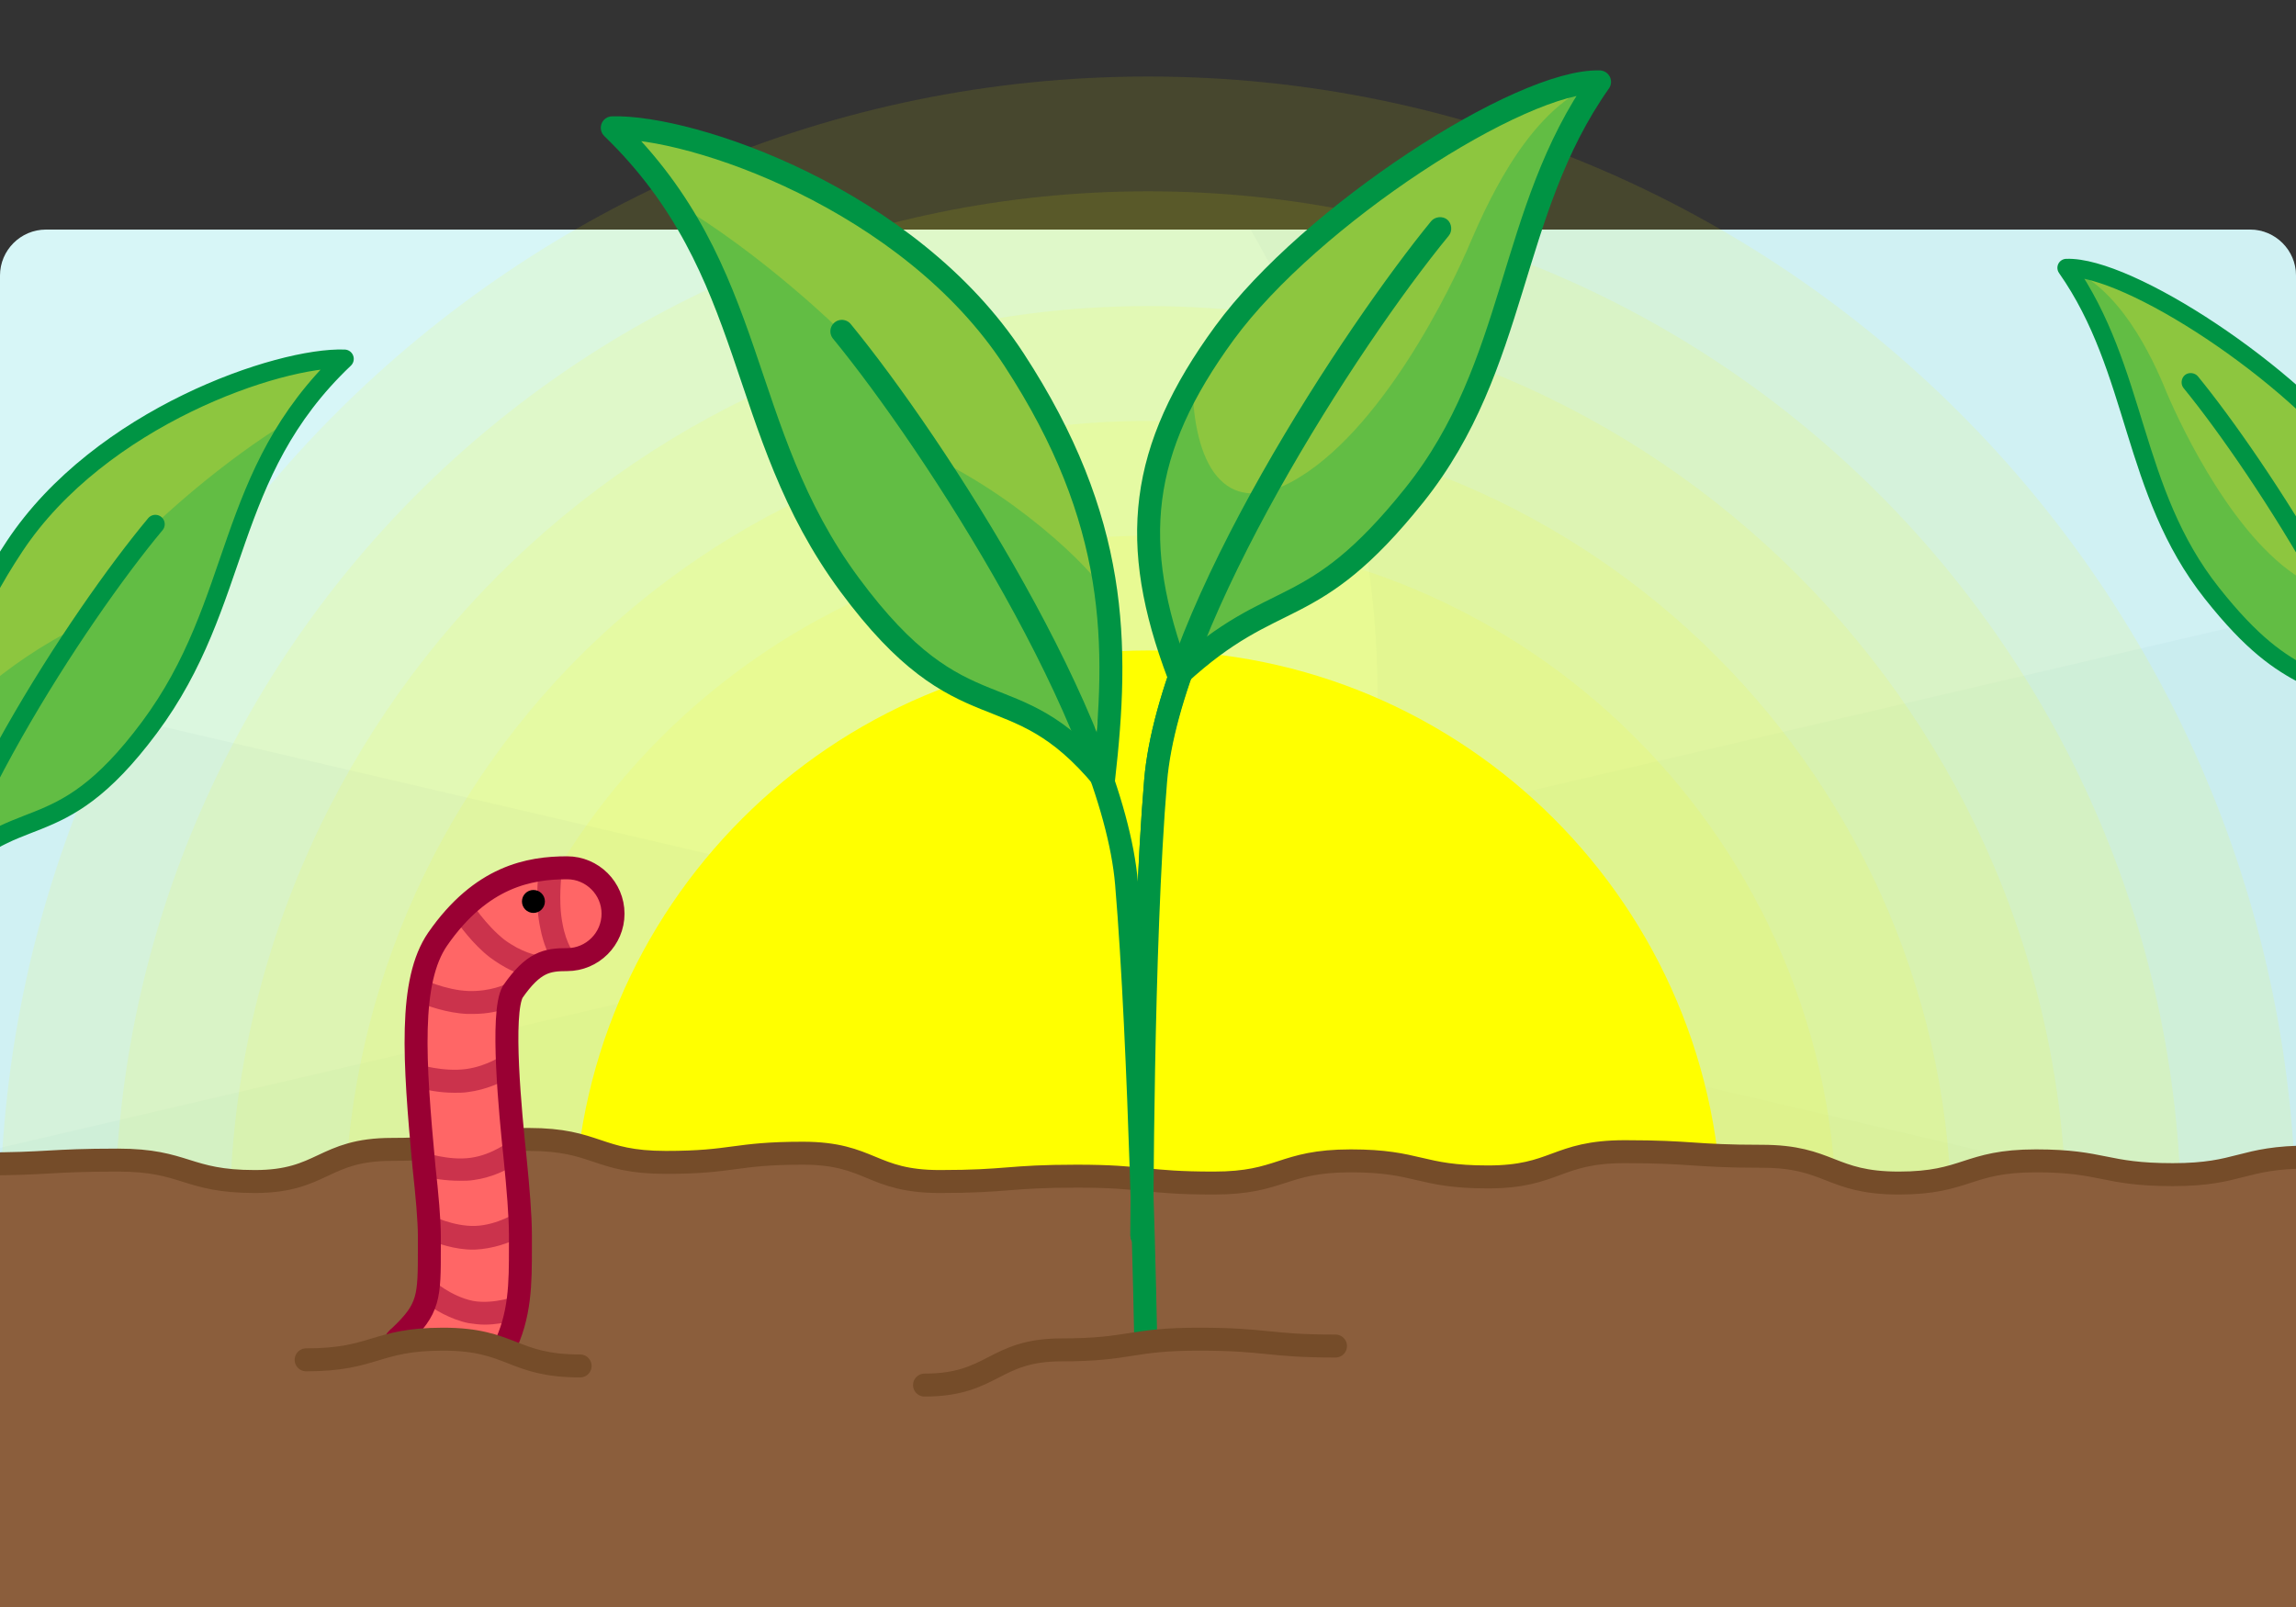 <?xml version="1.0" encoding="UTF-8"?>
<svg xmlns="http://www.w3.org/2000/svg" width="300" height="210" viewBox="0 0 300 210">
  <rect x="0" y="0" width="300" height="210" fill="#333333" stroke="none"/>
  <path fill="#D7F6F7" d="M300 210H0V36c0-3.3 2.7-6 6-6h288c3.3 0 6 2.7 6 6v174z"></path>
  <path opacity=".2" fill="#B5E0E5" d="M294 30H163.4C173.9 47.9 180 68.7 180 91v119h120V36c0-3.3-2.7-6-6-6z"></path>
  <path opacity=".2" fill-rule="evenodd" clip-rule="evenodd" fill="#B5E0E5" d="M0 150l300-70v130H0v-60z"></path>
  <path opacity=".2" fill-rule="evenodd" clip-rule="evenodd" fill="#B5E0E5" d="M0 90l300 70v50H0V90z"></path>
  <g fill-rule="evenodd" clip-rule="evenodd" fill="#FF0">
    <path opacity=".1" d="M150 70c49.7 0 90 40.3 90 90s-40.3 90-90 90-90-40.3-90-90 40.3-90 90-90z"></path>
    <path opacity=".1" d="M150 55c58 0 105 47 105 105s-47 105-105 105S45 218 45 160 92 55 150 55z"></path>
    <path opacity=".1" d="M150 40c66.3 0 120 53.7 120 120s-53.7 120-120 120S30 226.3 30 160 83.7 40 150 40z"></path>
    <path opacity=".1" d="M150 25c74.6 0 135 60.4 135 135s-60.4 135-135 135S15 234.6 15 160 75.4 25 150 25z"></path>
    <path opacity=".1" d="M150 10c82.8 0 150 67.2 150 150s-67.2 150-150 150S0 242.8 0 160 67.2 10 150 10z"></path>
    <path d="M150 85c41.4 0 75 33.6 75 75s-33.6 75-75 75-75-33.6-75-75 33.6-75 75-75z"></path>
  </g>
  <path fill="#8B5E3C" stroke="#754C29" stroke-width="3" stroke-linecap="round" stroke-linejoin="round" stroke-miterlimit="10" d="M318 230.1c-6 6.7-7.3 3-16.2 3-8.9 0-8.9 1.3-17.9 1.3-8.9 0-8.9-2.5-17.9-2.5-8.9 0-8.9 1.4-17.9 1.4-8.9 0-8.9-3.4-17.9-3.4-8.9 0-8.9 3.4-17.9 3.4-8.9 0-8.9-1-17.9-1-8.9 0-8.9 1.2-17.9 1.2-8.9 0-8.9-3.7-17.9-3.7-8.9 0-8.9-.9-17.9-.9-8.9 0-8.9 1.4-17.9 1.4-8.9 0-8.9 4.6-17.9 4.6-8.9-.2-8.9.1-17.9.1-8.9 0-8.9-3.2-17.9-3.2-8.9 0-8.9 2.8-17.9 2.8-8.9 0-8.9-3.5-17.9-3.5-8.9 0-8.9 2.7-17.9 2.7-8.9 0-8.9-.3-17.9-.3s-9.4 2.6-15.4-4.1c-6.7-7.5-5.5-7.8-5.5-17.8s3.7-10 3.7-20 1.4-10 1.4-20-7.7-11.6-1-19c6-6.7 7.8-.5 16.8-.5 8.9 0 8.9-.5 17.9-.5 8.9 0 8.9 2.8 17.9 2.8 8.9 0 8.9-4.2 17.9-4.2 8.9 0 8.9-1.3 17.9-1.3 8.9 0 8.9 3 17.9 3 8.9 0 8.9-1.2 17.9-1.2 8.9 0 8.9 3.7 17.9 3.7 8.9 0 8.9-.7 17.9-.7 8.9 0 8.9.9 17.9.9 8.9 0 8.9-2.9 17.9-2.9 8.9 0 8.9 2.1 17.9 2.1 8.9 0 8.9-3.3 17.9-3.3 8.9 0 8.9.6 17.9.6 8.9 0 8.9 3.5 17.9 3.5 8.9 0 8.9-2.9 17.9-2.9 8.9 0 8.9 1.8 17.9 1.8 8.9 0 8.9-2.3 17.9-2.3s13.3-7.5 19.2-.9c6.7 7.5-2.4 11.2-2.4 21.2s-2 10-2 20-.8 10.5.8 20.4c1.5 9.8 7.3 10.8.6 18.2z"></path>
  <path fill="#8DC63F" d="M-7.8 115.7c9.9-11.7 15-4.1 27.3-20.6S29.1 62 45 46.9c-8.5-.3-31.9 7.6-43.1 24.5s-11.3 30.2-9.7 44.3z"></path>
  <path opacity=".5" fill="#39B54A" d="M-8.5 101.1c.1-1.6.2-3.2.4-4.8C-6.5 93.5 2.4 85.1 12.3 81c4.5-7 8-12.5 8-12.5s8.4-8.1 18-13.8c-8.8 13-8.6 26.8-18.8 40.5-10.9 14.5-16.1 10.3-24 17.1-.1-.1-.1-.3-.2-.4l-1.7.7c0-.1-1.7-6.6-2.1-11.5z"></path>
  <path fill="none" stroke="#009444" stroke-width="2.446" stroke-linecap="round" stroke-linejoin="round" stroke-miterlimit="10" d="M-7.8 115.7c9.9-11.7 15-4.1 27.3-20.6S29.1 62 45 46.9c-8.5-.3-31.9 7.6-43.1 24.5s-11.3 30.2-9.7 44.3z"></path>
  <path fill="none" stroke="#009444" stroke-width="2.446" stroke-linecap="round" stroke-linejoin="round" stroke-miterlimit="10" d="M20.3 68.5c-10.1 12.1-29.1 41.2-30.6 58.4s-2 48.1-2 48.1"></path>
  <path fill="none" stroke="#009444" stroke-width="2.355" stroke-linecap="round" stroke-linejoin="round" stroke-miterlimit="10" d="M286.2 50c9.6 11.8 27.7 40.1 29.1 56.8s1.4 46.8 1.4 46.8"></path>
  <path fill="#8DC63F" d="M313.1 96c-10-9.2-13.5-5.1-24.1-18.5-10.6-13.4-9.6-29.1-19-42.5 8.1-.3 29.6 13.8 38.4 25.8s9.8 21.6 4.7 35.2z"></path>
  <path opacity=".5" fill="#39B54A" d="M283.1 51.3c2 4.7 9.2 19.9 18.4 24.8 6.9 3.7 10-1.9 10.1-10.4 5.7 9.8 5.8 18.6 1.4 30.2-10-9.2-13.5-5.1-24.1-18.5-10.6-13.4-9.6-29.1-19-42.5 7 2.5 11.3 11.7 13.2 16.4z"></path>
  <path fill="none" stroke="#009444" stroke-width="2.355" stroke-linecap="round" stroke-linejoin="round" stroke-miterlimit="10" d="M313.1 96c-10-9.2-13.5-5.1-24.1-18.5-10.6-13.4-9.6-29.1-19-42.5 8.1-.3 29.6 13.8 38.4 25.8s9.8 21.6 4.7 35.2z"></path>
  <path fill="#009444" d="M316.8 154.8c.6 0 1.2-.5 1.2-1.2 0-.3 0-30.2-1.4-46.9-1.5-17.9-20.8-47-29.4-57.5-.4-.5-1.2-.6-1.7-.2-.5.4-.6 1.2-.2 1.7 9.4 11.5 27.5 39.8 28.9 56.2 1.4 16.5 1.4 46.4 1.4 46.7 0 .7.5 1.2 1.2 1.2z"></path>
  <path fill="none" d="M300 210H0V36c0-3.3 2.7-6 6-6h288c3.3 0 6 2.7 6 6v174z"></path>
  <path fill="none" stroke="#009444" stroke-width="3" stroke-linecap="round" stroke-linejoin="round" stroke-miterlimit="10" d="M188.2 29.8c-12.3 15-35.4 50.9-37.2 72.2s-1.8 59.4-1.8 59.4"></path>
  <path fill="#8DC63F" d="M154 88.2c12.8-11.8 17.2-6.5 30.8-23.5s12.2-37 24.2-54c-10.3-.3-37.8 17.5-49 32.8s-12.5 27.5-6 44.7z"></path>
  <path opacity=".5" fill="#39B54A" d="M192.2 31.5c-2.5 6-11.8 25.2-23.5 31.5-8.8 4.7-12.8-2.4-12.9-13.2-7.3 12.5-7.4 23.6-1.8 38.4 12.8-11.8 17.2-6.5 30.8-23.5s12.2-37 24.2-54c-8.8 3.1-14.2 14.8-16.8 20.8z"></path>
  <path fill="none" stroke="#009444" stroke-width="3" stroke-linecap="round" stroke-linejoin="round" stroke-miterlimit="10" d="M154 88.2c12.8-11.8 17.2-6.5 30.8-23.5s12.2-37 24.2-54c-10.3-.3-37.8 17.5-49 32.8s-12.5 27.5-6 44.7z"></path>
  <path fill="#009444" d="M149.2 163c-.8 0-1.5-.7-1.5-1.5 0-.4 0-38.4 1.8-59.6 1.9-22.7 26.6-59.7 37.5-73 .5-.6 1.5-.7 2.1-.2.6.5.7 1.5.2 2.1-12 14.6-35.1 50.6-36.9 71.4-1.8 21-1.8 58.9-1.8 59.3.2.8-.5 1.5-1.4 1.5z"></path>
  <path fill="#8DC63F" d="M144.2 101.8c-12-14.5-18.2-5.1-33.2-25.4s-11.7-41-31-59.7c10.3-.3 38.8 9.3 52.5 30.3s13.7 37.2 11.7 54.8z"></path>
  <path opacity=".5" fill="#39B54A" d="M145.1 83.6c-.1-2-.3-3.9-.5-5.9-1.8-3.4-12.7-13.8-24.8-18.9-5.4-8.6-9.8-15.4-9.8-15.4s-10.2-10.1-21.9-17c10.7 16 10.5 33.1 22.9 50 13.2 17.9 19.6 12.7 29.2 21.2.1-.2.1-.4.2-.6l2.1.9c0-.1 2.1-8.1 2.6-14.3z"></path>
  <path fill="none" stroke="#009444" stroke-width="3" stroke-linecap="round" stroke-linejoin="round" stroke-miterlimit="10" d="M144.2 101.8c-12-14.5-18.2-5.1-33.2-25.4s-11.7-41-31-59.7c10.3-.3 38.8 9.3 52.5 30.3s13.7 37.2 11.7 54.8z"></path>
  <path fill="none" stroke="#009444" stroke-width="3" stroke-linecap="round" stroke-linejoin="round" stroke-miterlimit="10" d="M110 43.3c12.3 15 35.4 50.9 37.2 72.2s2.5 59.4 2.5 59.4"></path>
  <path fill="none" stroke="#754C29" stroke-width="3" stroke-linecap="round" stroke-linejoin="round" stroke-miterlimit="10" d="M174.5 175.9c-8.9 0-8.9-.9-17.9-.9-8.9 0-8.9 1.4-17.9 1.4-8.9 0-8.9 4.6-17.9 4.6"></path>
  <path fill="#F66" d="M80 119.5c0-3.3-2.7-6-6-6-4.9 0-11.2 1.1-16.9 9.3-3.8 5.5-3.1 15.8-1.8 29.8.4 3.6.7 7 .7 9v1.6c0 6.4 0 7.9-3.8 11.5-.4.3-.7.7-.9 1.1 1.7-.4 3.6-.7 6.6-.7 3.8 0 6 .6 8 1.3 2.2-4.4 2.2-8.6 2.2-13.3v-1.6c0-2.5-.3-6.1-.7-10.1-.6-5.7-1.9-18.9-.3-21.7 2.7-3.9 4.5-4.2 7.1-4.2 3.1 0 5.8-2.7 5.8-6z"></path>
  <path opacity=".5" fill="#903" d="M67.9 158.3c-.1 0-.2.1-.3.1 0 0-2.6 1.7-5.5 1.8-2.9.1-5.8-1.4-5.9-1.4-.1-.1-.2-.1-.4-.1.1 1.1.1 2.1.1 2.8v.5c1.3.5 3.5 1.3 5.9 1.3h.2c2.4-.1 4.6-.9 5.9-1.6v-.2c.1-.9.1-2 0-3.2zm-6.1-25.8c2 0 3.6-.4 4.6-.8.1-.9.3-1.7.5-2.1.2-.3.5-.6.7-.9-.4-.3-1-.3-1.5-.1 0 0-2 1-4.9.9-3-.1-6.1-1.6-6.1-1.6H55c-.2 1-.4 2-.5 3 1.2.5 3.9 1.5 6.6 1.6h.7zm-2.4 10.3c.6 0 1.2 0 1.8-.1 2.3-.3 4.2-1.2 5.3-1.8-.1-1.1-.1-2.3-.1-3.4-.2 0-.4.1-.6.3 0 0-2 1.5-4.9 1.9-3 .4-6.2-.6-6.2-.6-.1 0-.2 0-.3-.1 0 1 .1 2.1.2 3.1.9.3 2.7.7 4.8.7zm10.7-18s-1.9-.3-4.2-2c-2.4-1.9-4.3-4.8-4.3-4.9 0 0 0-.1-.1-.1-.7.6-1.5 1.3-2.2 2.1.7 1 2.5 3.5 4.7 5.2 1.9 1.4 3.5 2.1 4.6 2.4.9-.9 1.8-1.5 2.7-1.7-.2-.5-.6-.9-1.2-1zm-3.5 24.3s-2.2 1.8-5.1 2.2c-2.9.4-6-.7-6.1-.7-.1 0-.2-.1-.3-.1.1.7.1 1.4.2 2.1 0 .4.1.8.1 1.1 1 .3 2.8.6 4.7.6.6 0 1.2 0 1.8-.1 2.3-.3 4.3-1.3 5.4-2 0-.3-.1-.5-.1-.8-.1-.7-.2-1.6-.2-2.5-.1 0-.3.1-.4.2zm8.5-24.4s-1.1-1.2-1.6-4c-.6-3-.1-6.6-.1-6.7v-.5c-.9 0-1.9.1-3 .3-.1.8-.5 4.3.2 7.5.4 2.1 1.1 3.5 1.6 4.4.6-.1 1.2-.1 1.9-.1.5 0 1-.1 1.4-.2-.1-.3-.2-.5-.4-.7zM61.8 170c-2.9-.6-5.3-2.7-5.3-2.8-.2-.1-.3-.2-.5-.3-.1 1.3-.2 2.4-.5 3.3 1.2.9 3.3 2.2 5.7 2.7.7.1 1.4.2 2.1.2 1.5 0 2.9-.3 3.9-.5.3-1.1.5-2.2.6-3.3-.2 0-3.2 1.2-6 .7z"></path>
  <circle cx="69.7" cy="117.8" r="1.5"></circle>
  <path fill="none" stroke="#903" stroke-width="3" stroke-linejoin="round" stroke-miterlimit="10" d="M65.8 176.3c2.2-4.4 2.2-8.6 2.2-13.3v-1.6c0-2.5-.3-6.1-.7-10.1-.6-5.7-1.9-18.9-.3-21.7 2.7-3.9 4.5-4.2 7.1-4.2 3.3 0 6-2.7 6-6s-2.7-6-6-6c-4.9 0-11.2 1.1-16.9 9.3-3.8 5.5-3.1 15.8-1.8 29.8.4 3.6.7 7 .7 9v1.6c0 6.4 0 7.9-3.8 11.5-.4.3-.7.7-.9 1.1"></path>
  <path fill="none" stroke="#754C29" stroke-width="3" stroke-linecap="round" stroke-linejoin="round" stroke-miterlimit="10" d="M75.8 178.5c-8.9 0-8.9-3.5-17.9-3.5-8.9 0-8.9 2.7-17.9 2.7"></path>
</svg>
